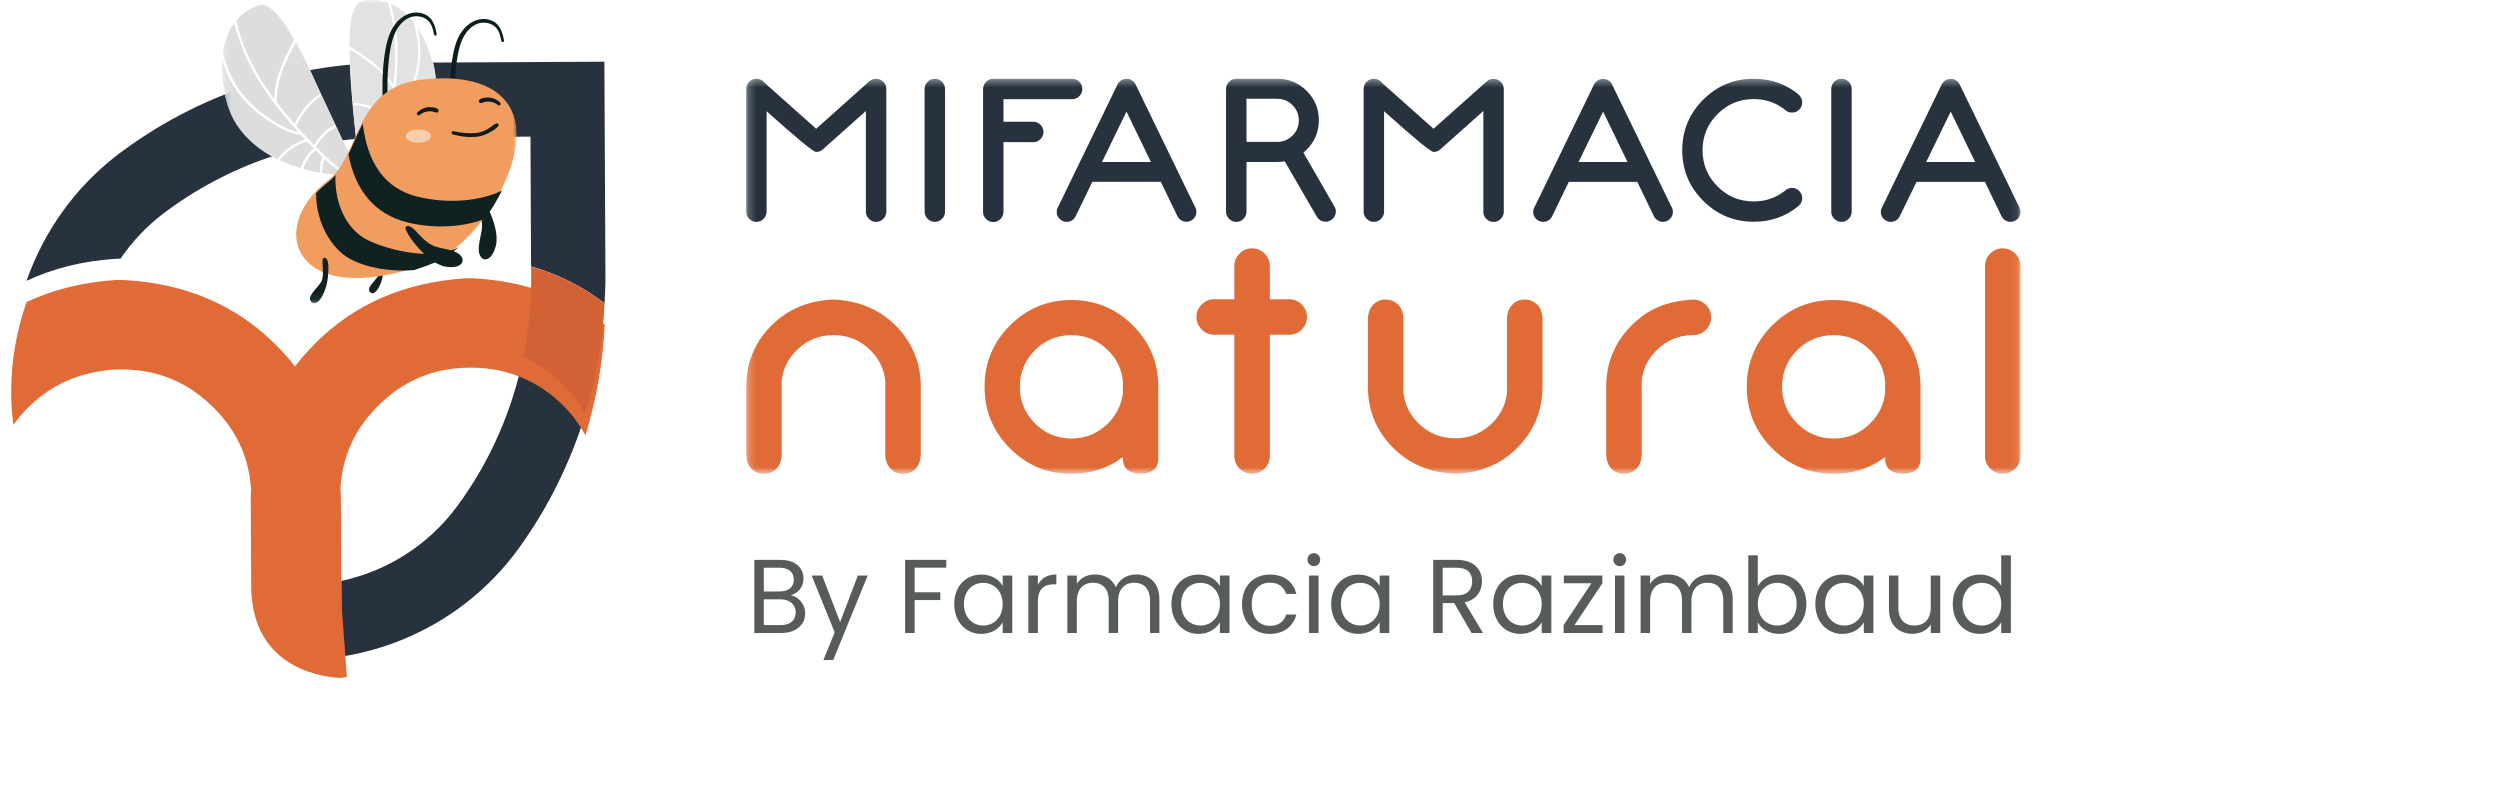 <svg width="329" height="104" viewBox="0 0 329 104" fill="none" xmlns="http://www.w3.org/2000/svg">
<g clip-path="url(#clip0_5101_3)">
<path d="M68.858 46.981C67.411 54.047 64.491 60.773 60.15 66.635C56.278 71.87 50.803 75.18 44.91 76.449L44.949 84.955C44.949 85.478 44.923 85.962 44.858 86.42C54.035 85.007 62.392 80.074 68.023 72.498C72.052 67.015 75.063 60.917 77.031 54.492C76.249 53.092 75.311 51.758 74.085 50.554C72.508 48.983 70.761 47.806 68.871 46.981H68.858Z" fill="#27323E"/>
<path d="M15.866 34.027C17.391 31.816 19.242 29.814 21.432 28.152C29.971 21.661 40.374 18.128 51.09 18.076L69.81 17.984L69.888 35.061C73.473 36.081 76.693 37.704 79.561 39.915C79.613 38.855 79.678 37.782 79.678 36.723L79.535 8.118L51.037 8.262C38.21 8.354 25.76 12.58 15.514 20.34C9.895 24.632 5.775 30.442 3.494 36.958C7.014 35.309 10.938 34.328 15.292 34.053H15.852L15.866 34.027Z" fill="#27323E"/>
<g filter="url(#filter0_d_5101_3)">
<path d="M69.901 35.047C67.515 34.367 64.973 33.935 62.261 33.791H61.336C53.24 34.302 46.605 37.181 41.403 42.441C40.452 43.409 39.591 44.391 38.822 45.398C38.053 44.404 37.18 43.422 36.215 42.467C30.974 37.259 24.3 34.433 16.204 34.014H15.852H15.292C10.938 34.289 7.014 35.27 3.494 36.919C2.164 40.714 1.46 44.744 1.473 48.866C1.473 50.292 1.591 51.692 1.76 53.092C2.321 52.32 2.92 51.574 3.637 50.868C5.893 48.591 8.487 47.138 11.381 46.393C12.75 46.039 14.171 45.791 15.696 45.791H15.931C20.65 45.764 24.691 47.426 28.041 50.75C31.131 53.773 32.786 57.41 33.047 61.637C33.008 61.977 32.995 62.331 32.995 62.671L33.06 74.696V74.892C33.06 74.892 33.138 76.148 33.178 76.162C34.285 86.394 44.871 86.381 44.871 86.381L45.653 86.237L44.923 76.423H44.871C44.871 76.423 44.91 76.423 44.923 76.41L44.858 62.618C44.858 62.278 44.832 61.925 44.793 61.584C45.001 57.345 46.631 53.694 49.694 50.645C53.019 47.282 57.034 45.581 61.753 45.555H61.987C64.478 45.542 66.772 46.026 68.884 46.955C70.774 47.78 72.521 48.944 74.098 50.528C75.324 51.731 76.275 53.066 77.044 54.466C78.492 49.755 79.339 44.861 79.587 39.889C76.719 37.665 73.499 36.042 69.914 35.035L69.901 35.047ZM69.314 44.456C69.575 42.768 69.757 41.067 69.848 39.34C69.757 41.054 69.575 42.768 69.314 44.456Z" fill="#E06B37"/>
</g>
<path d="M69.901 35.074V36.788C69.927 40.243 69.549 43.658 68.858 47.008C70.748 47.832 72.495 48.997 74.072 50.58C75.298 51.784 76.249 53.118 77.019 54.518C78.466 49.808 79.313 44.914 79.561 39.941C76.693 37.717 73.473 36.094 69.888 35.087L69.901 35.074Z" fill="#D36136"/>
<mask id="mask0_5101_3" style="mask-type:luminance" maskUnits="userSpaceOnUse" x="29" y="0" width="40" height="40">
<path d="M68.01 0H29.217V39.924H68.01V0Z" fill="white"/>
</mask>
<g mask="url(#mask0_5101_3)">
<path d="M34.023 0.712C34.023 0.712 28.684 1.966 29.292 9.913C29.292 9.913 28.742 21.402 44.144 23.054C44.144 23.054 45.853 21.067 45.881 20.099L41.473 10.742C41.473 10.742 36.923 -0.191 34.023 0.712Z" fill="white"/>
<path d="M46.849 18.113C46.849 18.113 45.215 4.876 46.428 1.748C46.428 1.748 46.589 0.485 47.72 0.133C47.72 0.133 49.762 -0.108 50.616 0.224C50.616 0.224 52.881 0.689 54.447 2.962C54.447 2.962 57.338 6.953 57.311 10.579C57.283 14.205 46.849 18.113 46.849 18.113Z" fill="white"/>
<path d="M48.458 7.727C49.84 8.698 50.898 9.774 51.769 11.187C51.822 10.77 51.862 10.34 51.905 9.923C52.185 6.691 51.972 3.417 51.061 0.334C50.002 -0.03 48.889 -0.096 47.722 0.133C46.368 0.402 45.965 2.867 45.98 6.1C46.852 6.571 47.67 7.151 48.461 7.717V7.73L48.458 7.727Z" fill="#E1E2E1"/>
<path d="M46.434 13.506C48.096 13.586 49.785 14.22 51.111 15.163C51.352 14.019 51.567 12.86 51.715 11.688C50.788 10.046 49.61 8.914 48.083 7.851C47.412 7.38 46.717 6.895 45.991 6.49C46.018 8.645 46.219 11.122 46.434 13.521V13.508V13.506Z" fill="#E1E2E1"/>
<path d="M48.231 17.869C48.994 17.977 49.612 18.326 50.281 18.651C50.401 18.165 50.521 17.695 50.644 17.21C50.779 16.631 50.911 16.051 51.031 15.472C49.745 14.542 48.083 13.896 46.446 13.803C46.567 15.203 46.702 16.551 46.809 17.816C47.277 17.816 47.748 17.816 48.216 17.869H48.228H48.231Z" fill="#E1E2E1"/>
<path d="M46.889 23.338C46.299 25.87 47.48 25.196 48.364 24.414C48.324 24.374 48.311 24.306 48.351 24.253C49.182 22.596 49.745 20.778 50.228 18.947C49.45 18.57 48.767 18.206 47.883 18.125C47.548 18.098 47.2 18.098 46.852 18.113C47.039 20.444 47.12 22.355 46.892 23.325V23.338H46.889Z" fill="#E1E2E1"/>
<path d="M54.45 2.96C53.539 1.775 52.52 0.94 51.422 0.468C52.28 3.51 52.48 6.729 52.213 9.923C52.025 12.065 51.65 14.177 51.182 16.279C52.228 15.364 53.019 13.896 53.607 12.656C54.25 11.308 54.733 9.827 54.921 8.333C55.148 6.556 54.948 4.697 54.453 2.96H54.45Z" fill="#E1E2E1"/>
<path d="M50.884 17.507C52.265 17.142 53.739 17.305 55.078 17.856C56.94 15.042 57.986 11.66 56.968 8.24C56.417 6.395 55.734 4.873 54.943 3.661C55.319 5.25 55.426 6.908 55.198 8.509C54.983 10.031 54.488 11.54 53.817 12.912C53.161 14.273 52.288 15.834 51.069 16.75C51.029 16.926 50.989 17.114 50.949 17.288C50.936 17.356 50.909 17.436 50.896 17.504H50.884V17.507Z" fill="#E1E2E1"/>
<path d="M50.508 19.013C51.487 19.121 52.385 19.619 53.149 20.293C53.779 19.619 54.367 18.892 54.906 18.11C53.592 17.597 52.145 17.451 50.803 17.854C50.711 18.243 50.603 18.636 50.508 19.025V19.013Z" fill="#E1E2E1"/>
<path d="M51.382 21.977C51.905 21.532 52.44 21.047 52.936 20.524C52.212 19.89 51.367 19.405 50.428 19.325C50.335 19.702 50.228 20.079 50.105 20.456C50.628 20.861 51.044 21.399 51.379 21.977H51.382Z" fill="#E1E2E1"/>
<path d="M50.013 20.765C49.677 21.869 49.274 22.973 48.794 24.012C49.034 23.77 49.209 23.582 49.209 23.582C49.853 23.192 50.496 22.707 51.154 22.181C50.846 21.656 50.471 21.158 50.028 20.781L50.015 20.768L50.013 20.765Z" fill="#E1E2E1"/>
<path d="M37.319 8.064C36.568 9.706 36.14 11.27 36.085 13.048C35.817 12.684 35.55 12.322 35.294 11.957C33.352 9.143 31.838 6.017 31.075 2.706C31.853 1.79 32.844 1.129 34.023 0.712C35.417 0.226 37.066 2.261 38.74 5.25C38.19 6.153 37.749 7.136 37.307 8.079L37.319 8.067V8.064Z" fill="#DDDDDD"/>
<path d="M38.768 16.32C37.949 15.389 37.146 14.449 36.408 13.466C36.408 11.446 36.876 9.777 37.734 7.956C38.11 7.162 38.485 6.339 38.941 5.572C40.039 7.566 41.153 9.95 42.197 12.266C40.71 13.237 39.504 14.743 38.765 16.32H38.768Z" fill="#DDDDDD"/>
<path d="M42.815 17.25C42.172 17.763 41.784 18.409 41.341 19.081C40.978 18.703 40.617 18.326 40.255 17.949C39.827 17.491 39.411 17.034 38.996 16.576C39.691 15.027 40.873 13.518 42.334 12.55C42.95 13.898 43.541 15.216 44.091 16.428C43.648 16.669 43.22 16.926 42.817 17.25H42.815Z" fill="#DDDDDD"/>
<path d="M46.126 23.323C46.126 23.323 46.126 23.202 46.058 23.162C44.424 22.098 42.962 20.725 41.568 19.325C42.092 18.558 42.52 17.843 43.298 17.305C43.593 17.089 43.914 16.916 44.236 16.727C45.282 18.962 46.194 20.768 46.917 21.535C48.779 23.542 47.345 23.554 46.139 23.325H46.126V23.323Z" fill="#DDDDDD"/>
<path d="M29.345 6.948C29.561 5.359 30.056 4.054 30.819 3.028C31.623 6.286 33.112 9.357 35.029 12.13C36.315 13.989 37.764 15.739 39.291 17.396C37.844 17.127 36.355 16.197 35.177 15.389C33.89 14.514 32.669 13.395 31.718 12.143C30.579 10.624 29.801 8.834 29.345 6.96V6.948Z" fill="#DDDDDD"/>
<path d="M40.19 18.367C38.728 18.784 37.469 19.74 36.518 20.967C33.342 19.39 30.619 16.873 29.776 13.169C29.318 11.175 29.157 9.412 29.238 7.863C29.733 9.533 30.484 11.11 31.53 12.455C32.521 13.735 33.767 14.851 35.096 15.741C36.41 16.629 38.032 17.587 39.614 17.776C39.749 17.912 39.869 18.057 40.002 18.193C40.054 18.246 40.109 18.314 40.162 18.369H40.19V18.367Z" fill="#DDDDDD"/>
<path d="M41.328 19.538C40.47 20.157 39.922 21.115 39.571 22.139C38.645 21.857 37.709 21.52 36.81 21.087C37.737 19.903 38.995 18.985 40.429 18.623C40.725 18.932 41.02 19.229 41.313 19.538H41.325H41.328Z" fill="#DDDDDD"/>
<path d="M42.079 22.732C41.356 22.611 40.632 22.45 39.894 22.234C40.229 21.263 40.752 20.348 41.568 19.77C41.864 20.067 42.159 20.348 42.452 20.632C42.184 21.291 42.089 22.005 42.076 22.719V22.732H42.079Z" fill="#DDDDDD"/>
<path d="M42.695 20.886C43.593 21.721 44.517 22.503 45.51 23.19C45.162 23.096 44.907 23.014 44.907 23.014C44.116 23.001 43.273 22.921 42.387 22.785C42.387 22.139 42.482 21.48 42.695 20.886Z" fill="#DDDDDD"/>
<path d="M57.481 4.443C57.521 4.685 57.173 4.793 57.118 4.551C56.983 3.81 56.783 3.002 56.139 2.545C55.644 2.195 55.013 2.075 54.41 2.168C53.084 2.396 52.185 3.649 51.77 4.876C51.287 6.329 51.139 7.934 51.046 9.455C50.994 10.249 50.979 11.044 50.994 11.839C50.994 12.686 51.129 13.536 51.086 14.383C51.086 14.693 50.631 14.761 50.551 14.451C50.35 13.629 50.35 12.741 50.336 11.919C50.323 11.097 50.336 10.277 50.388 9.455C50.481 8.042 50.643 6.561 51.031 5.2C51.354 4.081 51.93 3.018 52.868 2.318C53.712 1.685 54.825 1.443 55.817 1.848C56.943 2.306 57.251 3.342 57.466 4.461L57.478 4.448L57.481 4.443Z" fill="#0B1D1D"/>
<path d="M66.34 5.291C66.38 5.532 66.032 5.64 65.978 5.399C65.842 4.657 65.642 3.85 64.999 3.392C64.503 3.043 63.873 2.922 63.269 3.015C61.943 3.244 61.044 4.496 60.629 5.723C60.146 7.177 59.998 8.781 59.906 10.302C59.851 11.097 59.838 11.892 59.851 12.686C59.851 13.534 59.986 14.383 59.946 15.231C59.946 15.54 59.49 15.608 59.41 15.299C59.21 14.476 59.21 13.589 59.195 12.767C59.182 11.944 59.195 11.125 59.248 10.302C59.343 8.889 59.503 7.408 59.891 6.048C60.214 4.929 60.789 3.865 61.728 3.166C62.574 2.532 63.685 2.291 64.676 2.696C65.802 3.153 66.11 4.189 66.325 5.308L66.338 5.296L66.34 5.291Z" fill="#0B1D1D"/>
<path d="M62.747 25.317C62.236 25.413 62.304 26.059 62.814 27.23C63.968 29.936 63.202 30.409 63.015 32.456C62.827 34.503 64.584 34.92 65.252 32.348C65.923 29.775 63.202 25.224 62.747 25.317Z" fill="#0F2121"/>
<path d="M50.013 33.829C50.455 33.761 50.588 34.447 50.428 35.916C50.228 37.747 49.194 39.122 48.658 38.393C48.27 37.867 49.182 37.141 49.705 36.414C50.215 35.687 49.637 33.882 50.028 33.829H50.015H50.013Z" fill="#0F2121"/>
<path d="M57.148 34.323C62.216 32.208 67.041 24.909 67.872 19.266C68.703 13.623 65.084 9.502 55.781 10.444C46.478 11.387 47.577 20.277 43.247 23.656C38.905 27.036 38.182 31.064 39.709 33.501C42.832 38.457 52.079 36.438 57.148 34.323Z" fill="#F19D5F"/>
<path d="M54.986 25.883C58.94 26.879 63.269 26.461 66.058 25.076C65.427 26.368 64.651 27.635 63.793 28.805C61.017 29.896 57.13 30.152 53.551 29.25C49.329 28.186 46.729 25.048 45.858 20.308C46.489 19.003 47.037 17.587 47.735 16.254C48.351 21.387 50.551 24.779 54.96 25.898L54.988 25.885L54.986 25.883Z" fill="#0F2121"/>
<path d="M47.935 31.349C49.905 32.534 56.647 34.636 60.429 32.494C59.383 33.384 58.284 34.096 57.173 34.568C56.382 34.905 55.471 35.227 54.52 35.539C51.409 35.808 48.166 35.229 46.036 34.057C43.731 32.793 41.574 29.451 41.598 25.413C42.081 24.9 42.645 24.389 43.273 23.891C43.596 23.65 43.876 23.366 44.144 23.056C44.024 27.057 45.698 29.991 47.938 31.352L47.935 31.349Z" fill="#0F2121"/>
<path d="M42.614 33.937C43.178 33.856 43.338 34.719 43.138 36.562C42.882 38.865 41.583 40.588 40.912 39.673C40.417 38.999 41.583 38.096 42.214 37.181C42.857 36.265 42.134 34.002 42.617 33.934L42.614 33.937Z" fill="#0F2121"/>
<path d="M53.364 29.924C53.644 29.479 54.195 29.816 55.053 30.759C57.011 32.926 57.746 32.4 59.664 33.047C61.581 33.693 61.245 35.511 58.657 35.094C56.085 34.676 53.094 30.314 53.361 29.909V29.921L53.364 29.924Z" fill="#0F2121"/>
<path opacity="0.5" d="M53.391 17.909C53.391 17.439 54.142 17.046 55.066 17.046C55.989 17.046 56.74 17.436 56.74 17.909C56.74 18.382 55.989 18.771 55.066 18.771C54.142 18.771 53.391 18.382 53.391 17.909Z" fill="white"/>
<path d="M59.571 17.668C59.316 17.6 59.423 17.197 59.678 17.263C60.669 17.491 61.77 17.612 62.789 17.479C63.3 17.411 63.768 17.223 64.211 16.966C64.586 16.75 64.962 16.36 65.364 16.239C65.54 16.199 65.7 16.388 65.592 16.549C65.337 16.938 64.774 17.235 64.374 17.464C63.906 17.72 63.407 17.909 62.884 17.977C61.773 18.125 60.632 17.977 59.561 17.68L59.573 17.668H59.571Z" fill="#0B1D1D"/>
<path d="M55.228 15.123C55.028 15.311 54.718 15.015 54.921 14.813C55.256 14.464 55.699 14.207 56.167 14.127C56.407 14.087 56.638 14.074 56.89 14.114C57.13 14.142 57.453 14.195 57.641 14.371C57.709 14.439 57.736 14.547 57.709 14.627C57.614 14.977 57.225 14.748 56.998 14.695C56.798 14.643 56.595 14.627 56.382 14.655C55.979 14.683 55.551 14.844 55.243 15.125H55.231L55.228 15.123Z" fill="#0B1D1D"/>
<path d="M65.817 13.506C66.018 13.707 65.725 14.004 65.51 13.815C65.187 13.534 64.759 13.398 64.343 13.37C64.128 13.37 63.928 13.37 63.713 13.438C63.498 13.506 63.122 13.72 63.03 13.385C63.002 13.292 63.03 13.184 63.097 13.129C63.272 12.953 63.58 12.887 63.82 12.86C64.076 12.819 64.316 12.819 64.571 12.86C65.039 12.928 65.482 13.169 65.83 13.506H65.817Z" fill="#0B1D1D"/>
</g>
<mask id="mask1_5101_3" style="mask-type:luminance" maskUnits="userSpaceOnUse" x="98" y="10" width="168" height="53">
<path d="M265.901 10.351H98.209V62.351H265.901V10.351Z" fill="white"/>
</mask>
<g mask="url(#mask1_5101_3)">
<path d="M100.886 14.641V27.852C100.886 28.214 100.757 28.53 100.488 28.799C100.219 29.068 99.916 29.196 99.541 29.196C99.168 29.196 98.864 29.068 98.595 28.799C98.326 28.53 98.197 28.226 98.197 27.852V11.707C98.197 11.345 98.326 11.029 98.595 10.76C98.864 10.491 99.179 10.363 99.553 10.363C99.927 10.363 100.231 10.491 100.5 10.76C100.547 10.807 100.582 10.854 100.617 10.9L107.408 16.944L114.397 10.702H114.409C114.654 10.479 114.947 10.363 115.297 10.363C115.66 10.363 115.975 10.491 116.244 10.76C116.513 11.029 116.641 11.333 116.641 11.707V27.852C116.641 28.214 116.513 28.53 116.244 28.799C115.975 29.068 115.671 29.196 115.297 29.196C114.923 29.196 114.62 29.068 114.351 28.799C114.082 28.53 113.953 28.226 113.953 27.852V14.606L108.273 19.668C108.015 19.89 107.723 19.996 107.396 19.996C107.034 19.996 104.871 18.207 100.886 14.641Z" fill="#27323E"/>
<path d="M123.97 10.76C124.227 11.017 124.368 11.333 124.368 11.707V27.852C124.368 28.214 124.239 28.53 123.97 28.799C123.701 29.067 123.397 29.196 123.023 29.196C122.649 29.196 122.346 29.067 122.077 28.799C121.808 28.53 121.679 28.226 121.679 27.852V11.707C121.679 11.344 121.808 11.029 122.077 10.76C122.346 10.491 122.649 10.362 123.023 10.362C123.397 10.362 123.701 10.491 123.97 10.76Z" fill="#27323E"/>
<path d="M129.382 11.707C129.382 11.344 129.51 11.029 129.779 10.76C130.048 10.491 130.352 10.362 130.726 10.362H141.094C141.456 10.362 141.771 10.491 142.04 10.76C142.309 11.029 142.438 11.333 142.438 11.707C142.438 12.081 142.309 12.385 142.04 12.654C141.771 12.923 141.468 13.051 141.094 13.051H132.058V16.021H135.974C136.336 16.021 136.652 16.149 136.921 16.418C137.19 16.687 137.318 16.991 137.318 17.365C137.318 17.739 137.19 18.043 136.921 18.312C136.652 18.581 136.348 18.709 135.974 18.709H132.058V27.875C132.058 28.238 131.93 28.553 131.661 28.822C131.392 29.091 131.088 29.219 130.714 29.219C130.34 29.219 130.036 29.091 129.768 28.822C129.499 28.553 129.37 28.249 129.37 27.875V11.707H129.382Z" fill="#27323E"/>
<path d="M143.747 23.935L141.572 28.424C141.514 28.553 141.421 28.682 141.315 28.81C141.058 29.067 140.743 29.196 140.38 29.196C140.018 29.196 139.702 29.067 139.445 28.81C139.188 28.553 139.06 28.249 139.06 27.887C139.06 27.63 139.13 27.407 139.258 27.209L147.043 11.157C147.101 11.017 147.195 10.888 147.323 10.76C147.58 10.503 147.884 10.362 148.258 10.362C148.632 10.362 148.924 10.491 149.193 10.76C149.299 10.865 149.38 10.982 149.439 11.099L157.223 27.139C157.375 27.349 157.445 27.595 157.445 27.875C157.445 28.238 157.317 28.541 157.06 28.799C156.802 29.056 156.487 29.184 156.136 29.184C155.786 29.184 155.458 29.056 155.201 28.799C155.084 28.682 155.002 28.553 154.944 28.413H154.932L152.758 23.924H143.77L143.747 23.935ZM151.461 21.317L148.247 14.688L145.021 21.317H151.461Z" fill="#27323E"/>
<path d="M169.075 21.235C168.748 21.281 168.421 21.317 168.082 21.317H164.038V27.852C164.038 28.214 163.909 28.53 163.64 28.799C163.371 29.067 163.067 29.196 162.693 29.196C162.319 29.196 162.015 29.067 161.747 28.799C161.478 28.53 161.349 28.226 161.349 27.852V11.707C161.349 11.344 161.478 11.029 161.747 10.76C162.015 10.491 162.319 10.362 162.693 10.362H168.07C169.589 10.351 170.875 10.889 171.951 11.952C173.026 13.016 173.563 14.314 173.563 15.822C173.563 17.33 173.026 18.628 171.962 19.692C171.81 19.843 171.67 19.972 171.53 20.089L175.609 27.174C175.737 27.384 175.796 27.595 175.796 27.817C175.796 27.933 175.784 28.062 175.749 28.179C175.656 28.541 175.445 28.81 175.118 28.997C174.908 29.114 174.697 29.184 174.475 29.184C174.347 29.184 174.23 29.161 174.113 29.137C173.75 29.044 173.482 28.834 173.295 28.518L169.075 21.235ZM168.082 12.993H164.038V18.674H168.082C168.865 18.674 169.543 18.394 170.092 17.844C170.653 17.283 170.922 16.617 170.922 15.834C170.922 15.05 170.641 14.384 170.092 13.835C169.543 13.273 168.865 13.005 168.082 13.005V12.993Z" fill="#27323E"/>
<path d="M182.143 14.641V27.852C182.143 28.214 182.014 28.53 181.745 28.799C181.477 29.067 181.173 29.196 180.799 29.196C180.425 29.196 180.121 29.067 179.852 28.799C179.583 28.53 179.455 28.226 179.455 27.852V11.707C179.455 11.344 179.583 11.029 179.852 10.76C180.121 10.491 180.425 10.362 180.799 10.362C181.173 10.362 181.477 10.491 181.745 10.76C181.792 10.807 181.827 10.853 181.862 10.9L188.653 16.944L195.654 10.713H195.666C195.912 10.491 196.204 10.374 196.554 10.374C196.917 10.374 197.232 10.503 197.501 10.772C197.77 11.04 197.899 11.344 197.899 11.719V27.863C197.899 28.226 197.77 28.541 197.501 28.81C197.232 29.079 196.928 29.208 196.554 29.208C196.181 29.208 195.877 29.079 195.608 28.81C195.339 28.541 195.21 28.238 195.21 27.863V14.606L189.53 19.668C189.273 19.89 188.98 19.995 188.653 19.995C188.291 19.995 186.129 18.207 182.143 14.641Z" fill="#27323E"/>
<path d="M206.454 23.935L204.28 28.424C204.222 28.553 204.128 28.682 204.023 28.81C203.766 29.067 203.45 29.196 203.088 29.196C202.726 29.196 202.41 29.067 202.153 28.81C201.896 28.553 201.767 28.249 201.767 27.887C201.767 27.63 201.837 27.407 201.966 27.209L209.75 11.169C209.809 11.029 209.902 10.9 210.031 10.772C210.288 10.514 210.592 10.374 210.966 10.374C211.34 10.374 211.632 10.503 211.901 10.772C212.006 10.877 212.088 10.994 212.146 11.111L219.931 27.15C220.083 27.361 220.153 27.606 220.153 27.887C220.153 28.249 220.024 28.553 219.767 28.81C219.51 29.067 219.194 29.196 218.844 29.196C218.493 29.196 218.166 29.067 217.909 28.81C217.792 28.693 217.71 28.565 217.651 28.424H217.64L215.466 23.935H206.477H206.454ZM214.18 21.317L210.966 14.688L207.74 21.317H214.18Z" fill="#27323E"/>
<path d="M234.857 14.396H234.845C233.676 13.495 232.332 13.04 230.789 13.04C228.919 13.04 227.341 13.694 226.02 15.015C224.711 16.336 224.057 17.915 224.057 19.773C224.057 21.632 224.711 23.21 226.02 24.531C227.33 25.852 228.919 26.507 230.789 26.507C232.332 26.507 233.676 26.051 234.845 25.139H234.857C234.857 25.139 234.88 25.139 234.88 25.128C235.137 24.87 235.453 24.73 235.827 24.73C236.201 24.73 236.505 24.859 236.774 25.128C237.043 25.396 237.171 25.701 237.171 26.075C237.171 26.449 237.043 26.753 236.774 27.021L236.75 27.045H236.762C235.067 28.471 233.068 29.184 230.789 29.184C228.195 29.184 225.974 28.261 224.139 26.425C222.304 24.59 221.38 22.369 221.38 19.773C221.38 17.178 222.304 14.957 224.139 13.121C225.974 11.286 228.183 10.362 230.789 10.362C233.068 10.362 235.067 11.075 236.762 12.49H236.75L236.774 12.525C237.031 12.782 237.171 13.098 237.171 13.472C237.171 13.846 237.043 14.15 236.774 14.419C236.505 14.688 236.201 14.816 235.827 14.816C235.453 14.816 235.149 14.688 234.88 14.419L234.857 14.396Z" fill="#27323E"/>
<path d="M243.284 10.76C243.541 11.017 243.681 11.333 243.681 11.707V27.852C243.681 28.214 243.553 28.53 243.284 28.799C243.015 29.067 242.711 29.196 242.337 29.196C241.963 29.196 241.66 29.067 241.391 28.799C241.122 28.53 240.993 28.226 240.993 27.852V11.707C240.993 11.344 241.122 11.029 241.391 10.76C241.66 10.491 241.963 10.362 242.337 10.362C242.711 10.362 243.015 10.491 243.284 10.76Z" fill="#27323E"/>
<path d="M252.213 23.935L250.028 28.424C249.969 28.553 249.876 28.682 249.77 28.81C249.515 29.067 249.198 29.196 248.837 29.196C248.474 29.196 248.157 29.067 247.902 28.81C247.644 28.553 247.516 28.249 247.516 27.887C247.516 27.63 247.585 27.407 247.715 27.209L255.498 11.169C255.557 11.029 255.65 10.9 255.778 10.772C256.036 10.514 256.34 10.374 256.713 10.374C257.089 10.374 257.381 10.503 257.649 10.772C257.754 10.877 257.835 10.994 257.894 11.111L265.68 27.15C265.83 27.361 265.901 27.606 265.901 27.887C265.901 28.249 265.773 28.553 265.515 28.81C265.258 29.067 264.943 29.196 264.592 29.196C264.241 29.196 263.915 29.067 263.657 28.81C263.539 28.693 263.458 28.565 263.399 28.424H263.387L261.214 23.935H252.225H252.213ZM259.927 21.317L256.713 14.688L253.487 21.317H259.927Z" fill="#27323E"/>
<path d="M109.874 39.425C113.1 39.612 115.753 40.735 117.834 42.816C120.031 45.014 121.153 47.679 121.176 50.8V59.65C121.176 60.539 120.943 61.205 120.487 61.673C120.031 62.14 119.482 62.362 118.839 62.362C118.196 62.362 117.647 62.129 117.191 61.673C116.735 61.217 116.501 60.562 116.501 59.697V50.847C116.501 50.707 116.501 50.566 116.525 50.438C116.431 48.755 115.777 47.316 114.549 46.101C113.217 44.768 111.616 44.102 109.734 44.102H109.64C107.758 44.102 106.157 44.768 104.825 46.101C103.597 47.305 102.943 48.755 102.849 50.438C102.861 50.578 102.873 50.718 102.873 50.847V59.697C102.873 60.55 102.639 61.205 102.183 61.673C101.727 62.14 101.178 62.362 100.535 62.362C99.892 62.362 99.343 62.129 98.887 61.673C98.431 61.217 98.197 60.539 98.197 59.65V50.8C98.232 47.679 99.343 45.025 101.54 42.816C103.621 40.735 106.274 39.601 109.5 39.425H109.862H109.874Z" fill="#E06B37"/>
<path d="M152.443 60.106C152.443 60.995 152.209 61.591 151.753 61.895C151.297 62.199 150.748 62.351 150.105 62.351C149.462 62.351 148.913 62.199 148.457 61.895C148.001 61.591 147.767 61.006 147.767 60.153C145.816 61.626 143.56 62.351 141 62.351C137.833 62.351 135.144 61.24 132.912 59.007C130.679 56.774 129.569 54.074 129.569 50.917C129.569 47.761 130.679 45.06 132.912 42.827C135.144 40.594 137.844 39.484 141 39.484C144.156 39.484 146.856 40.594 149.088 42.827C151.321 45.06 152.408 47.691 152.431 50.812V60.118L152.443 60.106ZM145.816 46.101C144.483 44.768 142.882 44.102 141 44.102C139.118 44.102 137.517 44.768 136.196 46.089C134.875 47.41 134.209 49.012 134.209 50.894C134.209 52.776 134.875 54.378 136.196 55.711C137.517 57.043 139.118 57.709 141 57.709C142.882 57.709 144.483 57.043 145.816 55.711C146.949 54.576 147.592 53.244 147.767 51.724V50.847C147.767 50.707 147.767 50.566 147.791 50.438C147.697 48.755 147.043 47.316 145.816 46.101Z" fill="#E06B37"/>
<path d="M162.436 39.379V35.018C162.436 34.375 162.67 33.826 163.126 33.37C163.582 32.913 164.131 32.68 164.774 32.68C165.417 32.68 165.966 32.913 166.422 33.37C166.878 33.826 167.111 34.375 167.111 35.018V39.379H169.659C170.302 39.379 170.852 39.612 171.307 40.068C171.763 40.524 171.997 41.074 171.997 41.717C171.997 42.36 171.763 42.909 171.307 43.365C170.852 43.821 170.302 44.055 169.659 44.055H167.111V60.013C167.111 60.656 166.878 61.205 166.422 61.661C165.966 62.117 165.417 62.351 164.774 62.351C164.131 62.351 163.582 62.117 163.126 61.661C162.67 61.205 162.436 60.656 162.436 60.013V44.055H159.795C159.152 44.055 158.602 43.821 158.146 43.365C157.691 42.909 157.457 42.36 157.457 41.717C157.457 41.074 157.691 40.524 158.146 40.068C158.602 39.612 159.152 39.379 159.795 39.379H162.436Z" fill="#E06B37"/>
<path d="M191.318 62.351C188.092 62.164 185.439 61.041 183.358 58.96C181.161 56.763 180.039 54.097 180.016 50.976V42.126C180.016 41.237 180.249 40.571 180.705 40.103C181.161 39.636 181.71 39.413 182.353 39.413C182.996 39.413 183.546 39.647 184.001 40.103C184.457 40.559 184.691 41.214 184.691 42.079V50.929C184.691 51.069 184.691 51.209 184.668 51.338C184.761 53.022 185.416 54.459 186.643 55.675C187.975 57.008 189.577 57.674 191.458 57.674H191.552C193.434 57.674 195.035 57.008 196.367 55.675C197.595 54.471 198.249 53.022 198.343 51.338C198.331 51.198 198.319 51.058 198.319 50.929V42.079C198.319 41.226 198.553 40.571 199.009 40.103C199.465 39.636 200.014 39.413 200.657 39.413C201.3 39.413 201.849 39.647 202.305 40.103C202.761 40.559 202.995 41.237 202.995 42.126V50.976C202.96 54.097 201.849 56.751 199.652 58.96C197.571 61.041 194.918 62.175 191.692 62.351H191.33H191.318Z" fill="#E06B37"/>
<path d="M222.841 39.425C223.484 39.425 224.033 39.659 224.489 40.115C224.945 40.571 225.179 41.12 225.179 41.763C225.179 42.406 224.945 42.956 224.489 43.412C224.033 43.868 223.484 44.102 222.841 44.102H222.818C220.936 44.102 219.335 44.768 218.002 46.101C216.775 47.305 216.12 48.755 216.027 50.438C216.039 50.578 216.05 50.718 216.05 50.847V59.697C216.05 60.55 215.817 61.205 215.361 61.673C214.905 62.14 214.356 62.362 213.713 62.362C213.07 62.362 212.52 62.129 212.065 61.673C211.609 61.217 211.375 60.539 211.375 59.65V50.8C211.41 47.679 212.52 45.025 214.718 42.816C216.915 40.606 219.533 39.577 222.83 39.425H222.841Z" fill="#E06B37"/>
<path d="M252.751 60.106C252.751 60.995 252.517 61.591 252.061 61.895C251.606 62.199 251.056 62.351 250.413 62.351C249.77 62.351 249.222 62.199 248.766 61.895C248.309 61.591 248.076 61.006 248.076 60.153C246.124 61.626 243.868 62.351 241.308 62.351C238.141 62.351 235.453 61.24 233.22 59.007C230.988 56.774 229.877 54.074 229.877 50.917C229.877 47.761 230.988 45.06 233.22 42.827C235.453 40.594 238.153 39.484 241.308 39.484C244.464 39.484 247.165 40.594 249.397 42.827C251.629 45.06 252.716 47.691 252.741 50.812V60.118L252.751 60.106ZM246.124 46.101C244.792 44.768 243.19 44.102 241.308 44.102C239.427 44.102 237.825 44.768 236.505 46.089C235.184 47.41 234.518 49.012 234.518 50.894C234.518 52.776 235.184 54.378 236.505 55.711C237.825 57.043 239.427 57.709 241.308 57.709C243.19 57.709 244.792 57.043 246.124 55.711C247.258 54.576 247.901 53.244 248.076 51.724V50.847C248.076 50.707 248.076 50.566 248.1 50.438C248.007 48.755 247.352 47.316 246.124 46.101Z" fill="#E06B37"/>
<path d="M265.211 33.37C265.668 33.826 265.901 34.375 265.901 35.018V60.013C265.901 60.656 265.668 61.205 265.211 61.661C264.754 62.117 264.207 62.351 263.563 62.351C262.92 62.351 262.37 62.117 261.916 61.661C261.459 61.205 261.226 60.656 261.226 60.013V35.018C261.226 34.375 261.459 33.826 261.916 33.37C262.37 32.913 262.92 32.68 263.563 32.68C264.207 32.68 264.754 32.913 265.211 33.37Z" fill="#E06B37"/>
</g>
<path d="M104.712 80.594C104.712 79.531 103.915 78.868 102.691 78.868H100.519V82.263H102.732C103.97 82.263 104.712 81.642 104.712 80.594ZM104.465 76.274C104.465 75.322 103.819 74.714 102.595 74.714H100.519V77.833H102.622C103.791 77.833 104.465 77.254 104.465 76.274ZM105.963 80.718C105.963 82.167 104.822 83.299 102.842 83.299H99.268V73.679H102.705C104.726 73.679 105.743 74.783 105.743 76.122C105.743 77.337 104.987 78.04 104.066 78.344C105.111 78.523 105.963 79.531 105.963 80.718ZM110.56 81.863L112.897 75.736H114.189L109.652 86.859H108.36L109.845 83.216L106.806 75.736H108.195L110.56 81.863ZM119.113 83.299V73.679H124.53V74.701H120.364V77.944H123.746V78.965H120.364V83.299H119.113ZM125.574 79.49C125.574 77.129 127.127 75.611 129.148 75.611C130.551 75.611 131.513 76.329 131.953 77.116V75.736H133.218V83.299H131.953V81.891C131.5 82.705 130.523 83.423 129.135 83.423C127.127 83.423 125.574 81.836 125.574 79.49ZM131.953 79.503C131.953 77.751 130.771 76.702 129.396 76.702C128.021 76.702 126.852 77.709 126.852 79.49C126.852 81.27 128.021 82.319 129.396 82.319C130.771 82.319 131.953 81.284 131.953 79.503ZM136.584 79.186V83.299H135.333V75.736H136.584V76.964C137.01 76.122 137.821 75.598 139.017 75.598V76.895H138.687C137.491 76.895 136.584 77.433 136.584 79.186ZM151.337 83.299V79.02C151.337 77.475 150.512 76.688 149.275 76.688C148.01 76.688 147.144 77.502 147.144 79.131V83.299H145.906V79.02C145.906 77.475 145.081 76.688 143.844 76.688C142.579 76.688 141.713 77.502 141.713 79.131V83.299H140.462V75.736H141.713V76.826C142.208 76.025 143.101 75.598 144.091 75.598C145.329 75.598 146.36 76.15 146.855 77.281C147.295 76.191 148.367 75.598 149.522 75.598C151.241 75.598 152.575 76.674 152.575 78.841V83.299H151.337ZM154.16 79.49C154.16 77.129 155.713 75.611 157.735 75.611C159.137 75.611 160.099 76.329 160.539 77.116V75.736H161.804V83.299H160.539V81.891C160.086 82.705 159.109 83.423 157.721 83.423C155.713 83.423 154.16 81.836 154.16 79.49ZM160.539 79.503C160.539 77.751 159.357 76.702 157.982 76.702C156.607 76.702 155.438 77.709 155.438 79.49C155.438 81.27 156.607 82.319 157.982 82.319C159.357 82.319 160.539 81.284 160.539 79.503ZM163.451 79.503C163.451 77.129 164.977 75.611 167.122 75.611C168.992 75.611 170.216 76.578 170.601 78.165H169.253C168.992 77.254 168.236 76.674 167.122 76.674C165.747 76.674 164.73 77.654 164.73 79.503C164.73 81.38 165.747 82.36 167.122 82.36C168.236 82.36 168.978 81.822 169.253 80.87H170.601C170.216 82.374 168.992 83.423 167.122 83.423C164.977 83.423 163.451 81.905 163.451 79.503ZM172.27 83.299V75.736H173.521V83.299H172.27ZM172.916 74.507C172.435 74.507 172.064 74.135 172.064 73.652C172.064 73.169 172.435 72.796 172.916 72.796C173.37 72.796 173.741 73.169 173.741 73.652C173.741 74.135 173.37 74.507 172.916 74.507ZM175.186 79.49C175.186 77.129 176.74 75.611 178.761 75.611C180.164 75.611 181.126 76.329 181.566 77.116V75.736H182.831V83.299H181.566V81.891C181.112 82.705 180.136 83.423 178.747 83.423C176.74 83.423 175.186 81.836 175.186 79.49ZM181.566 79.503C181.566 77.751 180.384 76.702 179.009 76.702C177.634 76.702 176.465 77.709 176.465 79.49C176.465 81.27 177.634 82.319 179.009 82.319C180.384 82.319 181.566 81.284 181.566 79.503ZM193.739 76.508C193.739 75.418 193.134 74.714 191.705 74.714H189.862V78.358H191.705C193.121 78.358 193.739 77.585 193.739 76.508ZM188.611 73.679H191.705C193.959 73.679 195.032 74.935 195.032 76.508C195.032 77.737 194.358 78.91 192.749 79.269L195.156 83.299H193.657L191.375 79.365H189.862V83.299H188.611V73.679ZM196.508 79.49C196.508 77.129 198.062 75.611 200.083 75.611C201.486 75.611 202.448 76.329 202.888 77.116V75.736H204.153V83.299H202.888V81.891C202.434 82.705 201.458 83.423 200.069 83.423C198.062 83.423 196.508 81.836 196.508 79.49ZM202.888 79.503C202.888 77.751 201.706 76.702 200.331 76.702C198.956 76.702 197.787 77.709 197.787 79.49C197.787 81.27 198.956 82.319 200.331 82.319C201.706 82.319 202.888 81.284 202.888 79.503ZM210.873 75.736V76.757L207.202 82.263H210.901V83.299H205.772V82.263L209.43 76.757H205.8V75.736H210.873ZM212.524 83.299V75.736H213.776V83.299H212.524ZM213.171 74.507C212.689 74.507 212.318 74.135 212.318 73.652C212.318 73.169 212.689 72.796 213.171 72.796C213.624 72.796 213.996 73.169 213.996 73.652C213.996 74.135 213.624 74.507 213.171 74.507ZM226.784 83.299V79.02C226.784 77.475 225.959 76.688 224.721 76.688C223.456 76.688 222.59 77.502 222.59 79.131V83.299H221.353V79.02C221.353 77.475 220.528 76.688 219.29 76.688C218.025 76.688 217.159 77.502 217.159 79.131V83.299H215.908V75.736H217.159V76.826C217.654 76.025 218.548 75.598 219.538 75.598C220.775 75.598 221.806 76.15 222.301 77.281C222.741 76.191 223.814 75.598 224.969 75.598C226.687 75.598 228.021 76.674 228.021 78.841V83.299H226.784ZM231.325 77.143C231.806 76.302 232.81 75.611 234.143 75.611C236.178 75.611 237.718 77.129 237.718 79.49C237.718 81.836 236.164 83.423 234.143 83.423C232.768 83.423 231.792 82.733 231.325 81.905V83.299H230.074V73.086H231.325V77.143ZM236.439 79.49C236.439 77.709 235.271 76.702 233.882 76.702C232.521 76.702 231.325 77.751 231.325 79.503C231.325 81.284 232.521 82.319 233.882 82.319C235.271 82.319 236.439 81.27 236.439 79.49ZM238.897 79.49C238.897 77.129 240.451 75.611 242.472 75.611C243.875 75.611 244.837 76.329 245.277 77.116V75.736H246.541V83.299H245.277V81.891C244.823 82.705 243.847 83.423 242.458 83.423C240.451 83.423 238.897 81.836 238.897 79.49ZM245.277 79.503C245.277 77.751 244.095 76.702 242.72 76.702C241.345 76.702 240.176 77.709 240.176 79.49C240.176 81.27 241.345 82.319 242.72 82.319C244.095 82.319 245.277 81.284 245.277 79.503ZM255.338 75.736V83.299H254.089V82.181C253.607 82.967 252.684 83.409 251.682 83.409C249.949 83.409 248.589 82.332 248.589 80.166V75.736H249.826V80C249.826 81.532 250.664 82.319 251.928 82.319C253.222 82.319 254.089 81.518 254.089 79.89V75.736H255.338ZM256.983 79.49C256.983 77.129 258.537 75.611 260.573 75.611C261.754 75.611 262.841 76.219 263.364 77.088V73.086H264.629V83.299H263.364V81.877C262.91 82.719 261.933 83.423 260.558 83.423C258.537 83.423 256.983 81.836 256.983 79.49ZM263.364 79.503C263.364 77.751 262.181 76.702 260.806 76.702C259.431 76.702 258.262 77.709 258.262 79.49C258.262 81.27 259.431 82.319 260.806 82.319C262.181 82.319 263.364 81.284 263.364 79.503Z" fill="#585B5C"/>
</g>
<defs>
<filter id="filter0_d_5101_3" x="-4.187" y="30.961" width="89.433" height="63.91" filterUnits="userSpaceOnUse" color-interpolation-filters="sRGB">
<feFlood flood-opacity="0" result="BackgroundImageFix"/>
<feColorMatrix in="SourceAlpha" type="matrix" values="0 0 0 0 0 0 0 0 0 0 0 0 0 0 0 0 0 0 127 0" result="hardAlpha"/>
<feOffset dy="2.83"/>
<feGaussianBlur stdDeviation="2.83"/>
<feColorMatrix type="matrix" values="0 0 0 0 0.133 0 0 0 0 0.122 0 0 0 0 0.125 0 0 0 0.4 0"/>
<feBlend mode="normal" in2="BackgroundImageFix" result="effect1_dropShadow_5101_3"/>
<feBlend mode="normal" in="SourceGraphic" in2="effect1_dropShadow_5101_3" result="shape"/>
</filter>
<clipPath id="clip0_5101_3">
<rect width="329" height="104" fill="white"/>
</clipPath>
</defs>
</svg>
